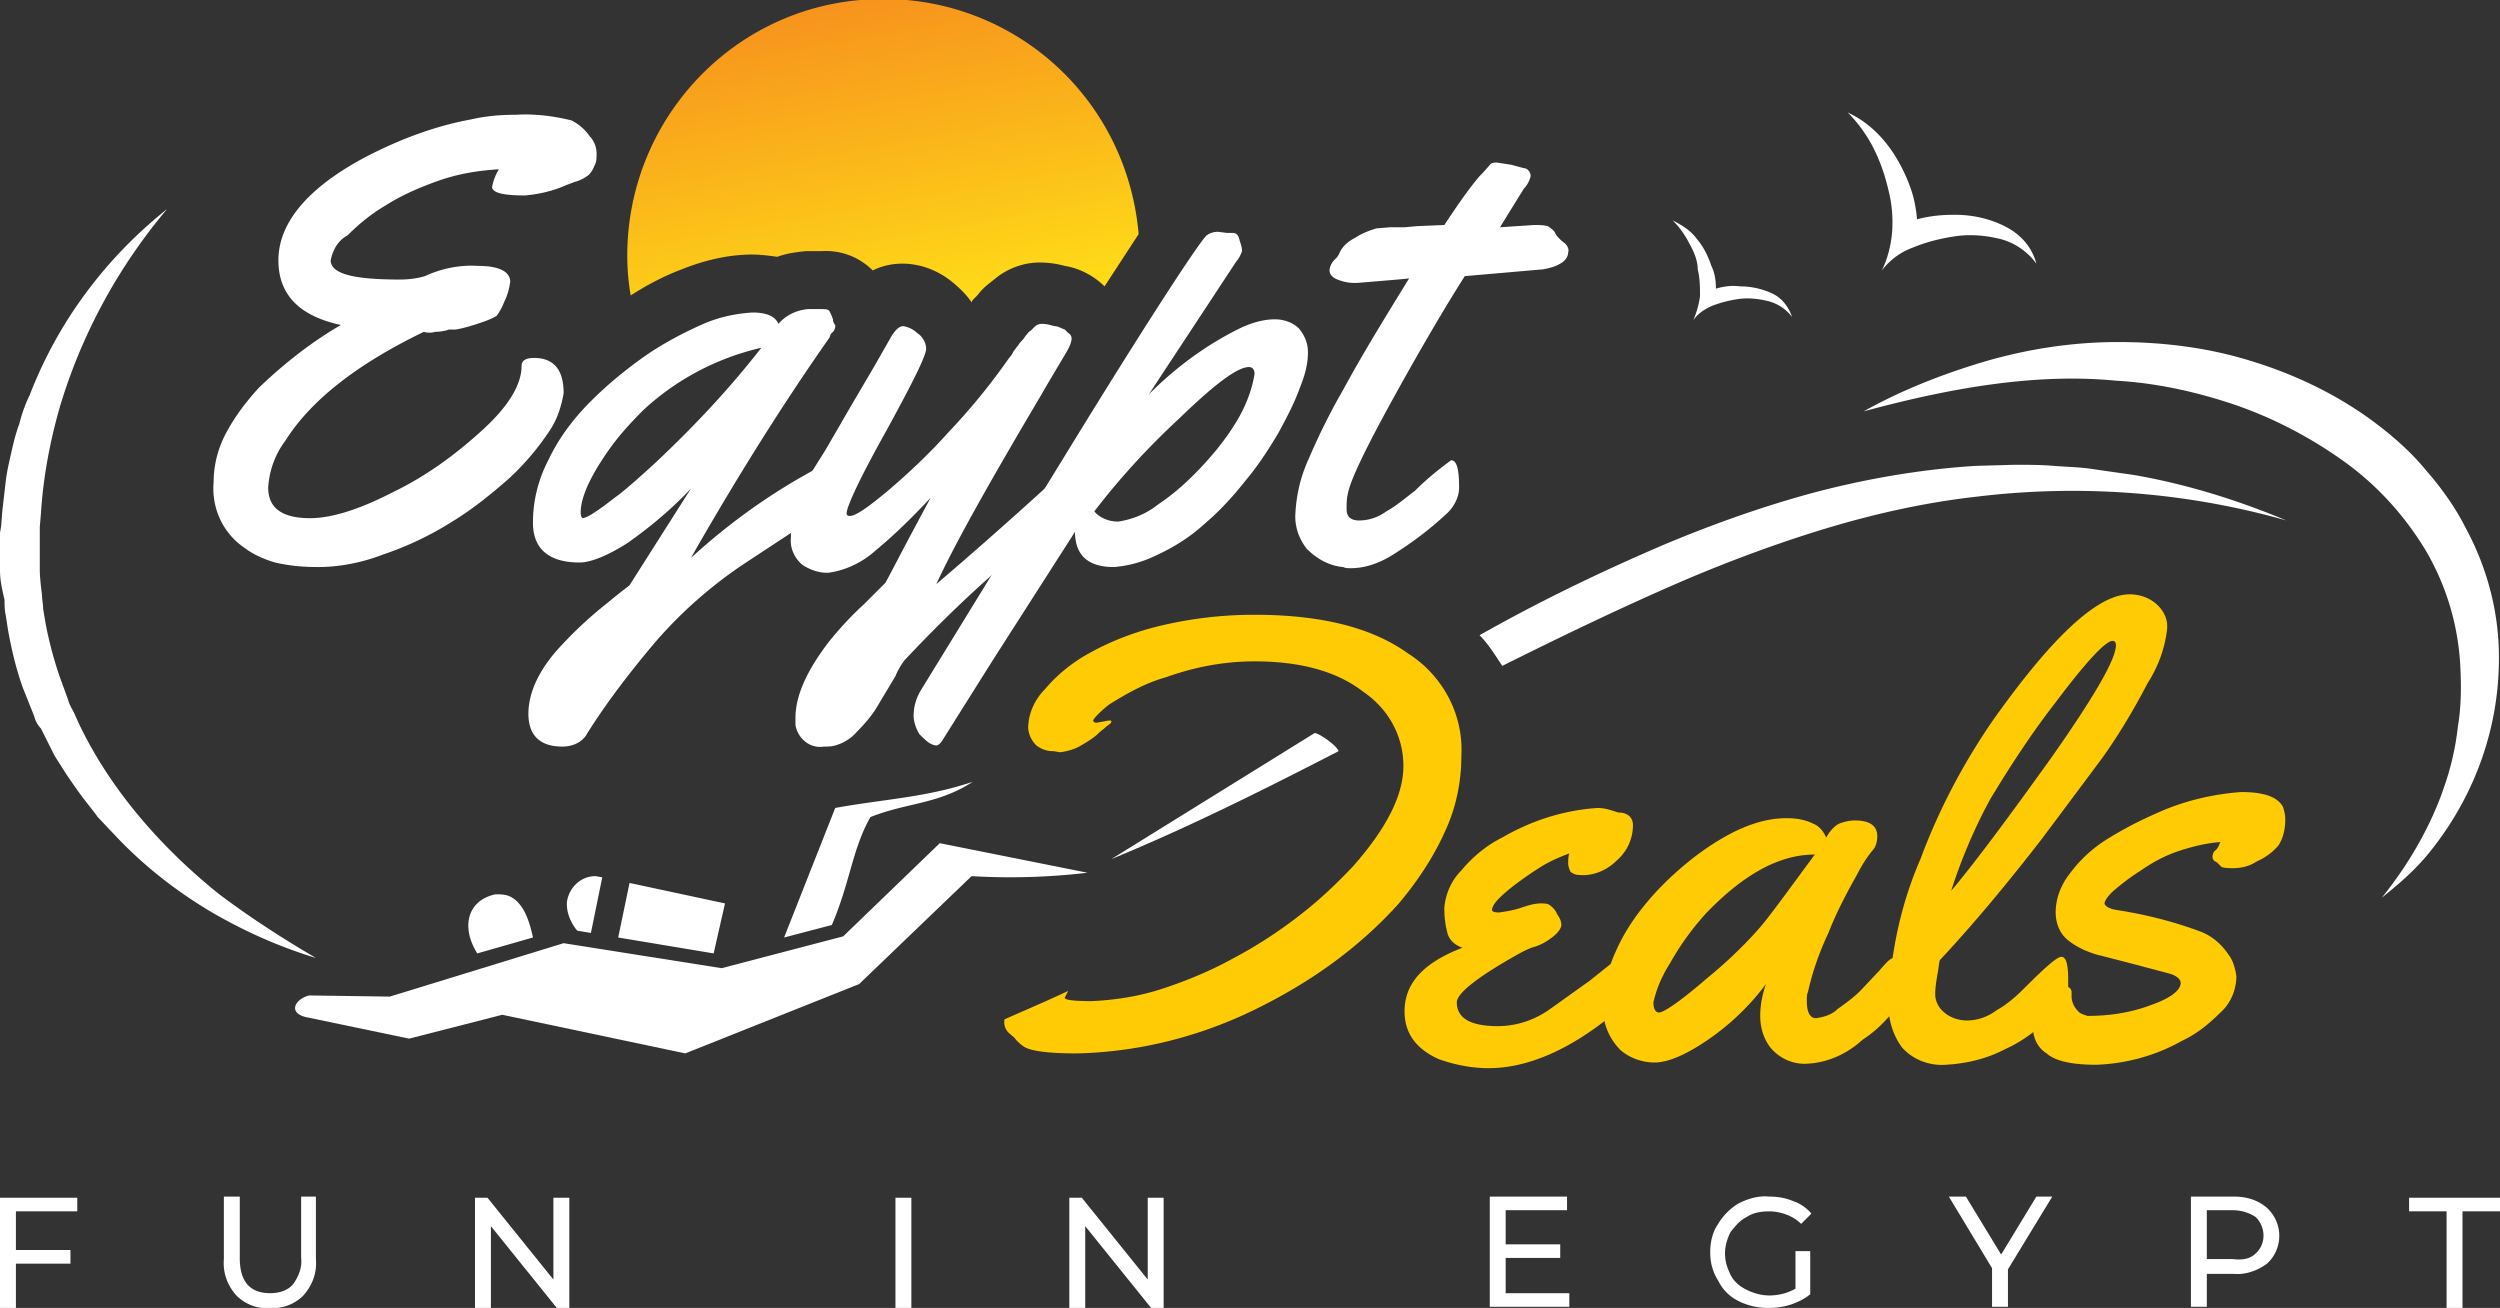 <svg xmlns="http://www.w3.org/2000/svg" viewBox="0 0 220 115.1"><rect x="0" y="0" width="220" height="115.1" fill="#333333" stroke="none"/><linearGradient id="A" gradientUnits="userSpaceOnUse" x1="78.863" y1="28.684" x2="73.913" y2=".637"><stop offset="0" stop-color="#ffde17"/><stop offset="1" stop-color="#f7941d"/></linearGradient><path d="M60 23.7c2-.8 4.1-1.3 6.2-1.3.7 0 1.5.1 2.2.2.8-.3 1.6-.4 2.5-.5h1.4c1.7-.1 3.3.5 4.5 1.7.8-.4 1.7-.6 2.6-.6 1.6 0 3.2.6 4.5 1.7.6.5 1.2 1.1 1.6 1.7l.1-.2.4-.4a5.73 5.73 0 0 1 1.1-1.1l.5-.4c1.1-.9 2.5-1.4 3.9-1.4a8.33 8.33 0 0 1 2.2.3c1.3.2 2.6.9 3.5 1.8l3-4.6C99.1 8 88.2-1.1 75.7 0 64.1 1 55.2 10.8 55.2 22.5a20.68 20.68 0 0 0 .3 3.5c1.4-.9 2.9-1.7 4.5-2.3z" fill="url(#A)"/><g fill="#fff"><path d="M116.8 65.1c-.3-.2-.7-.5-1.1-.6L97.8 75.6c6.8-2.8 13.4-6.1 20-9.5-.2-.4-.6-.7-1-1zm71-23.3l-3.5-.5c-1.2-.2-2.3-.2-3.5-.3s-2.4-.1-3.5-.1l-3.5.1c-4.7.3-9.4 1.1-14 2.3-4.5 1.2-9 2.8-13.3 4.6-5.6 2.4-11 5-16.3 8 .8.8 1.4 1.8 2 2.7 5.2-2.6 10.4-5.1 15.7-7.4 4.2-1.8 8.5-3.4 12.8-4.7s8.8-2.3 13.3-2.8c9.1-1.1 18.4-.4 27.2 2.1-4.3-1.8-8.8-3.2-13.4-4zM29.1 22.9c0 1.2 2 1.7 6.1 1.7.8 0 1.5-.1 2.2-.3 1.5-.7 3.1-1 4.7-.9 1.8 0 2.8.5 2.8 1.4-.1.6-.2 1.1-.5 1.7-.2.5-.4.9-.7 1.3-.5.3-1.1.5-1.7.7s-1.3.4-1.9.5h-.6l-.3.1c-.1 0-.4.1-.9.1-.3.1-.7.1-1 0-6 2.9-10 6.1-12.2 9.6-.9 1.2-1.4 2.6-1.5 4.1 0 1.8 1.2 2.7 3.7 2.7 1.9 0 4.4-.8 7.3-2.3 2.9-1.4 5.5-3.3 7.9-5.5 2.3-2.1 3.4-4 3.4-5.6 0-.5.4-.7 1.1-.7 1.7 0 2.6 1 2.6 3.1-.2 1.2-.6 2.4-1.3 3.4a22.98 22.98 0 0 1-3.5 4.1c-1.6 1.4-3.2 2.7-5 3.8-1.9 1.2-4 2.2-6.1 2.9-1.8.7-3.8 1.1-5.7 1.1-1.3 0-2.5-.1-3.8-.4-1-.3-1.9-.7-2.7-1.3-1.9-1.3-2.9-3.5-2.7-5.8a9.16 9.16 0 0 1 1.1-4.3c.8-1.5 1.8-2.8 2.9-4 2.2-2.1 4.6-4 7.2-5.5-3.7-.8-5.5-2.7-5.5-5.7 0-3.3 2.6-6.4 7.7-9.1 2.9-1.5 6-2.7 9.3-3.3 1.3-.3 2.6-.4 3.9-.4 1.6-.1 3.3.1 4.9.5a4.28 4.28 0 0 1 1.6 1.4c.4.4.6 1 .6 1.5 0 .4 0 .8-.2 1.1-.1.3-.3.6-.5.8-.4.3-.8.5-1.2.6l-.8.3c-1.1.5-2.4.8-3.6.9-1.8 0-2.8-.2-2.9-.7.1-.6.3-1.1.6-1.6-1.8.1-3.6.4-5.3 1s-3.3 1.3-4.7 2.2c-1.2.7-2.3 1.6-3.3 2.6-.9.5-1.3 1.3-1.5 2.2zm27.7 8.4c1.6-1.1 3.3-2 5.1-2.8 1.4-.6 2.8-.9 4.3-1 1.2 0 2 .3 2.3 1 .7-.8 1.6-1.2 2.6-1.3h1.1c.4 0 .7 0 .8.2s.2.4.3.7c0 .2.1.4.2.5v.2c0 .1-.1.2-.1.3l-.3.3-.1.3c-4 5.7-8.1 12.2-12.2 19.4 3.5-3.2 7.3-5.9 11.5-8.1.2-.1.4-.2.6-.2.3 0 .5.2.6.5.1.5.2 1 .1 1.6 0 .4 0 .9-.1 1.3a6.42 6.42 0 0 1-1.3 1l-2.9 1.9-3.8 2.5c-3 2-5.7 4.4-8 7.1-2.1 2.5-4.1 5.1-5.8 7.8-.4.8-1.3 1.2-2.2 1.2-2 0-3-1-3-2.9s1-4 2.9-6a35.07 35.07 0 0 1 4-3.7c1.2-1 1.9-1.5 2-1.6l5.4-8.5c-1.7 1.8-3.6 3.4-5.6 4.8-1.9 1.2-3.3 1.7-4.2 1.7-2.7 0-4.1-1.2-4.1-3.5 0-2 .5-3.9 1.4-5.6.9-1.9 2.2-3.6 3.7-5.1s3.1-2.8 4.8-4zm10.2-.7c-3.9.9-7.5 2.8-10.4 5.5-1.1 1.1-2.2 2.3-3.1 3.6-1.6 2.3-2.4 4.1-2.4 5.4 0 .3.1.5.2.5.4-.1.7-.3 1-.5.8-.5 1.5-1.1 2.2-1.6 1-.8 2-1.7 3.2-2.8 3.4-3.2 6.5-6.5 9.3-10.1z"/><path d="M79.6 58.1c-.3.4-.6.9-.8 1.4L77.3 62c-.5.9-1.2 1.7-1.9 2.4-.5.6-1.2 1-1.9 1.2-.3.1-.7.1-1 .1-1.2.2-2.3-.7-2.5-1.9v-.6c0-2 1-4.2 3-6.8.9-1.1 1.9-2.2 3-3.2l1.9-1.9c.1-.1 1.4-2.7 4-7.5-1.5 1.6-3.1 3.2-4.8 4.6-1.2 1.1-2.7 1.8-4.2 2h-.2c-.7 0-1.5-.3-2.1-.7-.7-.6-1.1-1.5-1-2.4a9.66 9.66 0 0 1 1.4-5c.3-.6.9-1.5 1.7-2.8l2.2-3.8 2-3.4 1.6-2.8c.4-.6.7-.8 1-.8.5.1.9.3 1.2.6.5.3.8.9.8 1.4 0 .6-1.2 3-3.5 7.2-2.4 4.3-3.5 6.7-3.5 7.3 0 .1.1.2.2.2h.1c.5 0 1.5-.7 3.2-2.1 1.9-1.6 3.8-3.4 5.5-5.3a55.63 55.63 0 0 0 5.3-6.5c.2-.2.3-.4.4-.6.1-.1.2-.3.4-.5.1-.2.3-.4.4-.5s.2-.3.3-.4.2-.3.4-.4l.3-.3c.2-.2.4-.3.7-.3.4 0 .7.1 1.1.2.3 0 .6.2.9.3l.3.3a.55.55 0 0 1 .3.5c0 .2-.1.5-.2.7-.1.3-1 1.7-2.5 4.3-4.5 7.6-7.6 13.1-9.2 16.6 2.7-2.3 6.6-5.7 11.5-10.2.2-.1.4-.2.6-.2.6 0 .8.8.8 2.5 0 .4 0 .7-.3 1-5.7 4-10.7 8.6-15.4 13.6z"/><path d="M108 20.5h.5c.3 0 .5.2.6.7.1.3.2.6.2.9-.1.3-.3.7-.5.9l-7.7 11.7c2.4-2.4 5.1-4.4 8.2-5.9.9-.4 1.9-.7 2.9-.7.8 0 1.6.3 2.1.8.5.6.8 1.3.8 2.1 0 1.1-.3 2.1-.7 3.1-.5 1.4-1.2 2.7-1.9 4-.9 1.5-1.8 2.9-2.9 4.2-1.1 1.4-2.3 2.7-3.6 3.8-1.2 1.1-2.6 2-4.1 2.7-1.2.6-2.5 1-3.9 1.1-2.2 0-3.4-1-3.4-3.1l-7.3 11.4-4.4 7c-.2.3-.4.4-.5.4-.2 0-.4-.1-.6-.2-.3-.2-.6-.5-.9-.8-.3-.5-.5-1.1-.5-1.6 0-.8.2-1.5.6-2.2L95 38c6.9-11.2 10.7-16.9 11.2-17.3a1.69 1.69 0 0 1 1-.3l.8.1zm2.4 12.4c0-.4-.2-.6-.5-.6-1 0-3 1.5-6.1 4.5-2.7 2.5-5.2 5.2-7.5 8.2.5.6 1.3.9 2.1.9 1.3-.2 2.5-.7 3.5-1.5 1.5-1 2.8-2.2 4-3.5s2.3-2.7 3.2-4.3c.6-1.1 1.1-2.4 1.3-3.7zM133 14.5l1.1.3c.2 0 .3.1.4.2s.2.3.2.5c-.1.4-.3.8-.6 1.1l-1.3 2.1-.8 1.3 3-.2c.4 0 .8 0 1.2.1.3.2.6.4.7.7.2.3.5.6.8.8.2.2.4.5.3.8 0 .4-.3.8-.7 1-.5.3-1 .4-1.5.5l-6.9.6c-1.4 2.2-3.5 5.7-6.1 10.4s-4 7.6-4.2 8.8c-.1.4-.1.9-.1 1.3 0 .7.4 1 1.1 1 .9 0 1.7-.3 2.4-.8.9-.5 1.7-1.2 2.5-1.8 1-1 2.1-1.9 3.2-2.7.5 0 .7.8.7 2.4 0 .9-.5 1.8-1.2 2.4-1.4 1.3-3 2.5-4.6 3.5-1.1.7-2.4 1.2-3.7 1.2-.3 0-.5 0-.7-.1-1.2-.1-2.3-.7-3.2-1.6-.7-.9-1.1-2-1-3.2.1-1.7.5-3.3 1.2-4.8.9-2.1 1.9-4.1 3-6 1.9-3.5 3.9-6.7 5.8-9.8l-1 .1-3.6.3h-.2c-.5 0-1-.1-1.5-.3s-.7-.5-.7-.8.2-.7.4-.9.4-.4.5-.7c.3-.6.8-1 1.4-1.3.6-.4 1.2-.6 1.8-.8l1.2-.1h1.3l1.1-.1 2.4-.1c1-1.5 2-3 3.1-4.3.6-.6.9-1 1-1.1.2-.1.4-.1.5-.1l1.3.2z"/></g><g fill="#ffcb05"><path d="M143.7 72.6a4.1 4.1 0 0 1-1.4 3.1c-.9.9-2.1 1.4-3.3 1.3-.3 0-.6-.1-.8-.3-.1-.2-.2-.5-.2-.7 0-.3 0-.6.1-.9-.8.3-1.5.6-2.2 1-1 .6-2 1.3-2.9 2-1.1.9-1.7 1.5-1.7 2 0 .1.2.2.6.2.7-.1 1.3-.2 1.9-.4s1.2-.4 1.8-.4c.2 0 .5 0 .7.1.3.2.6.5.7.8.2.3.4.6.4 1 0 .2-.2.6-.7 1s-1 .7-1.6.9c-.4.1-.8.3-1.2.5-3.8 2.1-5.7 3.6-5.7 4.4 0 1.4 1.2 2.1 3.6 2.1 1.6 0 3.2-.5 4.6-1.5l3.5-2.5 2-1.6c.2-.2.4-.3.6-.3.5 0 .7.5.7 1.6 0 .7 0 1.4-.2 2.1-.3.5-.6.9-1.1 1.2-3.8 3.1-7.5 4.7-10.9 4.7-1.5 0-3-.3-4.4-.8-2-.9-3-2.3-3-4.2 0-2.5 1.7-4.3 5.1-5.6-.6-.2-1.1-.6-1.3-1.2-.2-.7-.3-1.5-.3-2.3.1-1.2.6-2.4 1.5-3.3 1-1.2 2.2-2.2 3.6-2.9 2.6-1.5 5.4-2.4 8.4-2.6.6 0 1.2.2 1.8.4.9 0 1.3.5 1.3 1.1z"/><path d="M163.2 72.2c1.4 0 2 .5 2 1.4 0 .4-.1.8-.3 1.1-.6.7-1.1 1.5-1.5 2.3-.9 1.6-1.8 3.3-2.5 5.1-.8 1.7-1.4 3.4-1.8 5.2-.1.2-.1.5-.1.8 0 1 .3 1.5.8 1.5.7-.1 1.4-.3 1.9-.8.7-.5 1.4-1 2-1.6l1.7-1.8c.5-.6.9-1 1-1 .1-.1.3-.1.5-.1.3 0 .5.3.6.8s.1 1.1.1 1.6c0 .4 0 .8-.2 1.2-.9 1.4-2.1 2.7-3.5 3.6-1.3 1.2-3 2-4.8 2.1-1.2.1-2.4-.4-3.2-1.3-.7-.8-1-1.9-1-2.9s.2-1.9.5-2.8c-1.4 1.9-3.2 3.6-5.1 4.9s-3.5 2-4.7 2c-1.1 0-2.2-.4-3-1.1-1-1-1.6-2.4-1.5-3.8 0-1.7.4-3.4 1.1-4.9.7-1.6 1.7-3.1 2.9-4.5s2.5-2.6 3.9-3.7c3-2.3 5.7-3.5 8.2-3.5.8 0 1.6.1 2.4.5.5.2.9.7 1.1 1.2.3-.5.6-.9 1.1-1.2.5-.2 1-.3 1.4-.3zm-3.5 3c-3.1 0-6.2 1.7-9.5 5.1a23.62 23.62 0 0 0-3.2 4.4c-.7 1.1-1.2 2.2-1.5 3.5 0 .6.2.9.5.9.4 0 1.9-1 4.2-3 1.6-1.3 3.2-2.8 4.6-4.4.8-.9 2.4-3.1 4.9-6.5z"/><path d="M189.7 53.1c.7.6 1.1 1.4 1 2.3-.2 1.7-.8 3.3-1.7 4.7-1.2 2.3-2.5 4.5-4 6.6l-5.3 7.1c-3.1 4-6.1 7.6-9 10.7-.1.4-.1.8-.2 1.2-.1.6-.2 1.2-.2 1.8s.3 1.2.8 1.6c.6.5 1.3.7 2 .7.9 0 1.8-.3 2.6-.9.9-.5 1.7-1.2 2.4-1.9 1.8-1.8 2.9-2.8 3.3-2.8s.6.6.6 2v.5c0 .5-.1 1.1-.4 1.5-1.4 1.7-3.1 3.2-5.1 4.1-1.7.9-3.5 1.3-5.3 1.4-1.5.1-2.9-.5-3.8-1.5-.9-1.2-1.3-2.7-1.2-4.2.2-4.3 1.1-8.5 2.8-12.4 1.6-4.3 3.7-8.3 6.3-12.1 5.3-7.5 9.3-11.2 12.1-11.2.9 0 1.7.3 2.3.8zm-3.5 3.7c0-.3-.1-.4-.3-.4-.6 0-2.3 1.8-5 5.4-2.1 2.7-4 5.6-5.8 8.6a46.88 46.88 0 0 0-3.4 8c2.1-2.5 5-6.4 8.8-11.7 3.8-5.4 5.7-8.7 5.7-9.9z"/><path d="M182.3 87.3v.4c0 .4.2.9.5 1.2.2.3.6.4.9.5 2 0 3.9-.3 5.7-1 1.7-.6 2.5-1.3 2.5-1.9 0-.3-.3-.6-.9-.8l-3-.8-3.1-.8c-.5-.1-1-.3-1.5-.5-.4-.2-.8-.4-1.2-.7-.9-.6-1.3-1.6-1.3-2.6 0-1.3.5-2.5 1.3-3.5a11.84 11.84 0 0 1 3.3-3 33.56 33.56 0 0 1 4.2-2.2c2.4-1.1 4.9-1.7 7.5-1.9 2 0 3.2.4 3.7 1.3.1.3.2.7.2 1v.2c0 .8-.2 1.6-.6 2.2-.5.6-1.2 1.1-1.9 1.4-.6.4-1.3.6-2.1.6-.3 0-.7 0-1-.1l-.3-.3c-.1-.1-.2-.2-.3-.2-.1-.1-.2-.2-.2-.4s.1-.5.3-.6c.2-.2.3-.5.4-.7-1.3.1-2.5.4-3.7.8s-2.3 1-3.3 1.7c-.8.5-1.6 1.1-2.3 1.7-.6.5-.9 1-.9 1.2s.4.5 1.2.6c2.5.4 4.9 1 7.3 1.9 1 .4 1.8 1.1 2.4 2 .4.5.6 1.2.7 1.9 0 1.2-.5 2.4-1.4 3.2-1 1-2.1 1.9-3.4 2.5-2.3 1.3-4.9 2-7.5 2.1-2.1 0-3.6-.3-4.4-1-.8-.5-1.2-1.4-1.2-2.3s.2-1.7.7-2.5c.3-.7 1-1.1 1.8-1.1.6-.1.9.2.9.5zm-58.4-29.8c-3.2-2.3-7.7-3.4-13.5-3.4a35.68 35.68 0 0 0-8 .9c-2.2.5-4.4 1.3-6.4 2.4-1.5.8-2.9 1.9-4 3.2-.8.8-1.4 1.9-1.5 3.1-.1.7.2 1.4.7 1.9.4.3.9.5 1.4.5h.1l.6.1c.7-.1 1.4-.3 2-.7.5-.3 1-.6 1.4-1 .2-.2.5-.4.7-.6.3-.2.4-.3.4-.4s-.1-.1-.2-.1l-1.1.2c-.2 0-.3-.1-.3-.2s.5-.7 1.4-1.4c1.6-1 3.2-1.9 5-2.4 2.5-.9 5.1-1.4 7.8-1.4 4.1 0 7.3.9 9.6 2.7 2.2 1.5 3.5 3.9 3.5 6.5s-1.5 5.5-4.4 8.8c-1.5 1.6-3.1 3.1-4.8 4.4-1.8 1.4-3.8 2.7-5.9 3.8-2 1.1-4.2 2-6.4 2.7-1.9.6-3.9.9-5.9 1-1.6 0-2.4-.1-2.4-.3l.3-.6c-1.9.9-3.8 1.7-5.6 2.5a1.3 1.3 0 0 0 .5 1.3c.2.2.4.3.5.5.2.2.4.4.7.6.6.4 2.2.6 4.6.6 5.3-.1 10.6-1.4 15.4-3.7 2.5-1.2 4.9-2.6 7.1-4.2s4.2-3.4 5.9-5.3c1.6-1.9 3-4 4-6.2 1-2.1 1.5-4.4 1.5-6.8.2-3.7-1.7-7.1-4.7-9z"/></g><path d="M1.4 106.6v3.4h4.8v1.2H1.4v3.9H0v-9.7h6.8v1.2H1.4zm19.4 7.4c-.8-.9-1.2-2-1.1-3.2v-5.5h1.4v5.4c0 2.1.9 3.1 2.7 3.1.7 0 1.5-.2 2-.8.5-.7.8-1.5.7-2.3v-5.4h1.3v5.5c.1 1.2-.3 2.3-1.1 3.2-.8.8-1.9 1.2-3 1.1-1 .1-2.1-.3-2.9-1.1zm29.3-8.6v9.7H49l-5.8-7.2v7.2h-1.4v-9.7h1.1l5.8 7.2v-7.2h1.4zm28.7 0h1.4v9.7h-1.4v-9.7zm23.6 0v9.7h-1.1l-5.8-7.2v7.2h-1.4v-9.7h1.1l5.8 7.2v-7.2h1.4zm35.7 8.4v1.2h-7v-9.7h6.8v1.2h-5.4v3h4.8v1.2h-4.8v3.1h5.6zm19.9-3.7h1.3v3.8c-.5.4-1.1.7-1.7.9s-1.3.3-2 .3c-.9 0-1.8-.2-2.6-.6s-1.4-1-1.8-1.8c-.5-.8-.7-1.6-.7-2.5s.2-1.8.7-2.5c.4-.7 1.1-1.4 1.8-1.8.8-.4 1.7-.7 2.7-.6.7 0 1.4.1 2.1.4.6.2 1.2.6 1.6 1.1l-.9.9c-.7-.7-1.8-1.1-2.8-1.1-.7 0-1.4.1-2 .5-.6.3-1 .8-1.4 1.3-.3.6-.5 1.2-.5 1.9s.2 1.3.5 1.9.8 1 1.4 1.3 1.3.5 2 .5c.8 0 1.6-.2 2.3-.6v-3.3zm18.7 1.6v3.3h-1.4v-3.4l-3.8-6.3h1.5l3.1 5.1 3.1-5.1h1.4l-3.9 6.4zm22.8-5.4c1.4 1.3 1.4 3.4.2 4.7l-.2.2c-.8.6-1.9 1-2.9.9h-2.4v2.9h-1.4v-9.7h3.8c1.1 0 2.1.3 2.9 1zm-1 4c.9-.8.9-2.2.1-3.1l-.1-.1c-.6-.4-1.3-.6-2-.6h-2.3v4.3h2.3c.8.1 1.5 0 2-.5zm16.8-3.7H212v-1.2h8v1.2h-3.3v8.5h-1.4v-8.5zm-50.4-93.5a12.44 12.44 0 0 0-2.3-3.2c1.3.6 2.4 1.5 3.3 2.6s1.6 2.4 2.1 3.7c.4 1 .6 2 .7 3.1 1.1-.3 2.2-.4 3.3-.4 1.5 0 3 .3 4.4 1s2.4 1.8 2.8 3.3c-.8-1.1-2-1.9-3.3-2.2s-2.6-.4-3.9-.2-2.5.5-3.7 1c-1.1.4-2 1.1-2.7 2 .5-1 .8-2.2.9-3.3.1-1.3 0-2.5-.3-3.7-.3-1.3-.7-2.5-1.3-3.7zm-16.2 8.4c-.4-.8-.9-1.5-1.5-2.1.8.4 1.6.9 2.1 1.6.6.7 1 1.5 1.3 2.4.3.6.4 1.3.4 2 .7-.2 1.4-.3 2.1-.2a6.71 6.71 0 0 1 2.8.6c.9.4 1.5 1.2 1.8 2.1-.5-.7-1.3-1.2-2.1-1.4s-1.7-.3-2.5-.2-1.6.3-2.4.6c-.7.3-1.3.7-1.7 1.3a8.3 8.3 0 0 0 .6-2.1c0-.8 0-1.6-.2-2.4 0-.7-.3-1.5-.7-2.2zM164 36.2c3.4-1.9 7-3.3 10.7-4.4 3.8-1.1 7.7-1.7 11.7-1.7s8 .5 11.8 1.7c3.9 1.2 7.6 3 10.8 5.4 1.6 1.2 3.2 2.6 4.5 4.2 1.4 1.6 2.6 3.3 3.5 5.1 2 3.7 3 7.8 2.9 11.9-.1 6.1-2.3 11.9-6.1 16.6-1.2 1.5-2.7 2.8-4.2 4 1.2-1.5 2.3-3.1 3.2-4.7s1.7-3.3 2.3-5.1c.6-1.7 1-3.5 1.2-5.3.3-1.8.3-3.6.2-5.4a22.36 22.36 0 0 0-3-10c-1.8-3-4.2-5.7-7.1-7.8s-6.1-3.8-9.5-5c-3.5-1.2-7.1-2-10.7-2.2-7.2-.7-14.8.7-22.2 2.7zM27.8 84.3c-3.3-1-6.4-2.4-9.3-4.1-3-1.8-5.7-3.9-8.1-6.4l-1.8-1.9c-.5-.7-1.1-1.4-1.6-2.1s-1-1.4-1.5-2.2l-.7-1.1-1.2-2.4c-.3-.3-.5-.7-.6-1.1l-1-2.5c-.6-1.7-1-3.4-1.3-5.1l-.2-1.3c-.1-.4-.1-.9-.1-1.3-.2-.9-.4-1.7-.4-2.6v-3.3l.1-.6.1-1.3.3-2.6c.1-.9.3-1.7.5-2.6s.4-1.7.7-2.5c.2-.8.5-1.7.9-2.5 2.5-6.5 6.7-12.1 12.1-16.4-4.3 5.1-7.5 11-9.4 17.3-.9 3.1-1.5 6.3-1.7 9.5l-.1 1.2V50c0 .8.1 1.6.2 2.4 0 .4.1.8.1 1.2l.2 1.2c.3 1.6.7 3.1 1.2 4.6l.8 2.2c.1.4.3.7.5 1.1l.5 1.1c1.4 2.9 3.2 5.6 5.3 8.1s4.5 4.8 7 6.8c2.8 2.1 5.6 3.9 8.5 5.6zm48.8-12.4c3.3-1.3 5.9-1.1 9-3.1-4.2 1.4-7.7 1.5-12.1 2.3L69 82.5l4.2-1.1c1.6-3.7 1.8-6.7 3.4-9.5zm6.1 2.3l-8.5 8.2-10.7 2.8L49.6 83l-15.3 4.7-7.1-.1c-1.2.3-1.9 1.5-.3 1.9l9.1 1.9 8.2-2.1 16.1 3.4 15.3-6.1 9.9-9.5c3.4.2 6.8.1 10.2-.3l-13-2.6zm-18.9 5.3l-8.4-1.8-1 4.8 8.4 1.4zM52 82.1l1-4.9-.6-.1c-1.3 0-2.3 1-2.5 2.2-.1.9.3 1.9.9 2.6l1.2.2zm-5.1.4c-.4-1.9-1-3.1-2-3.6-.4-.2-.9-.2-1.3-.2-2.4.5-3.1 2.8-1.6 5.2l4.9-1.4z" fill="#fff"/></svg>